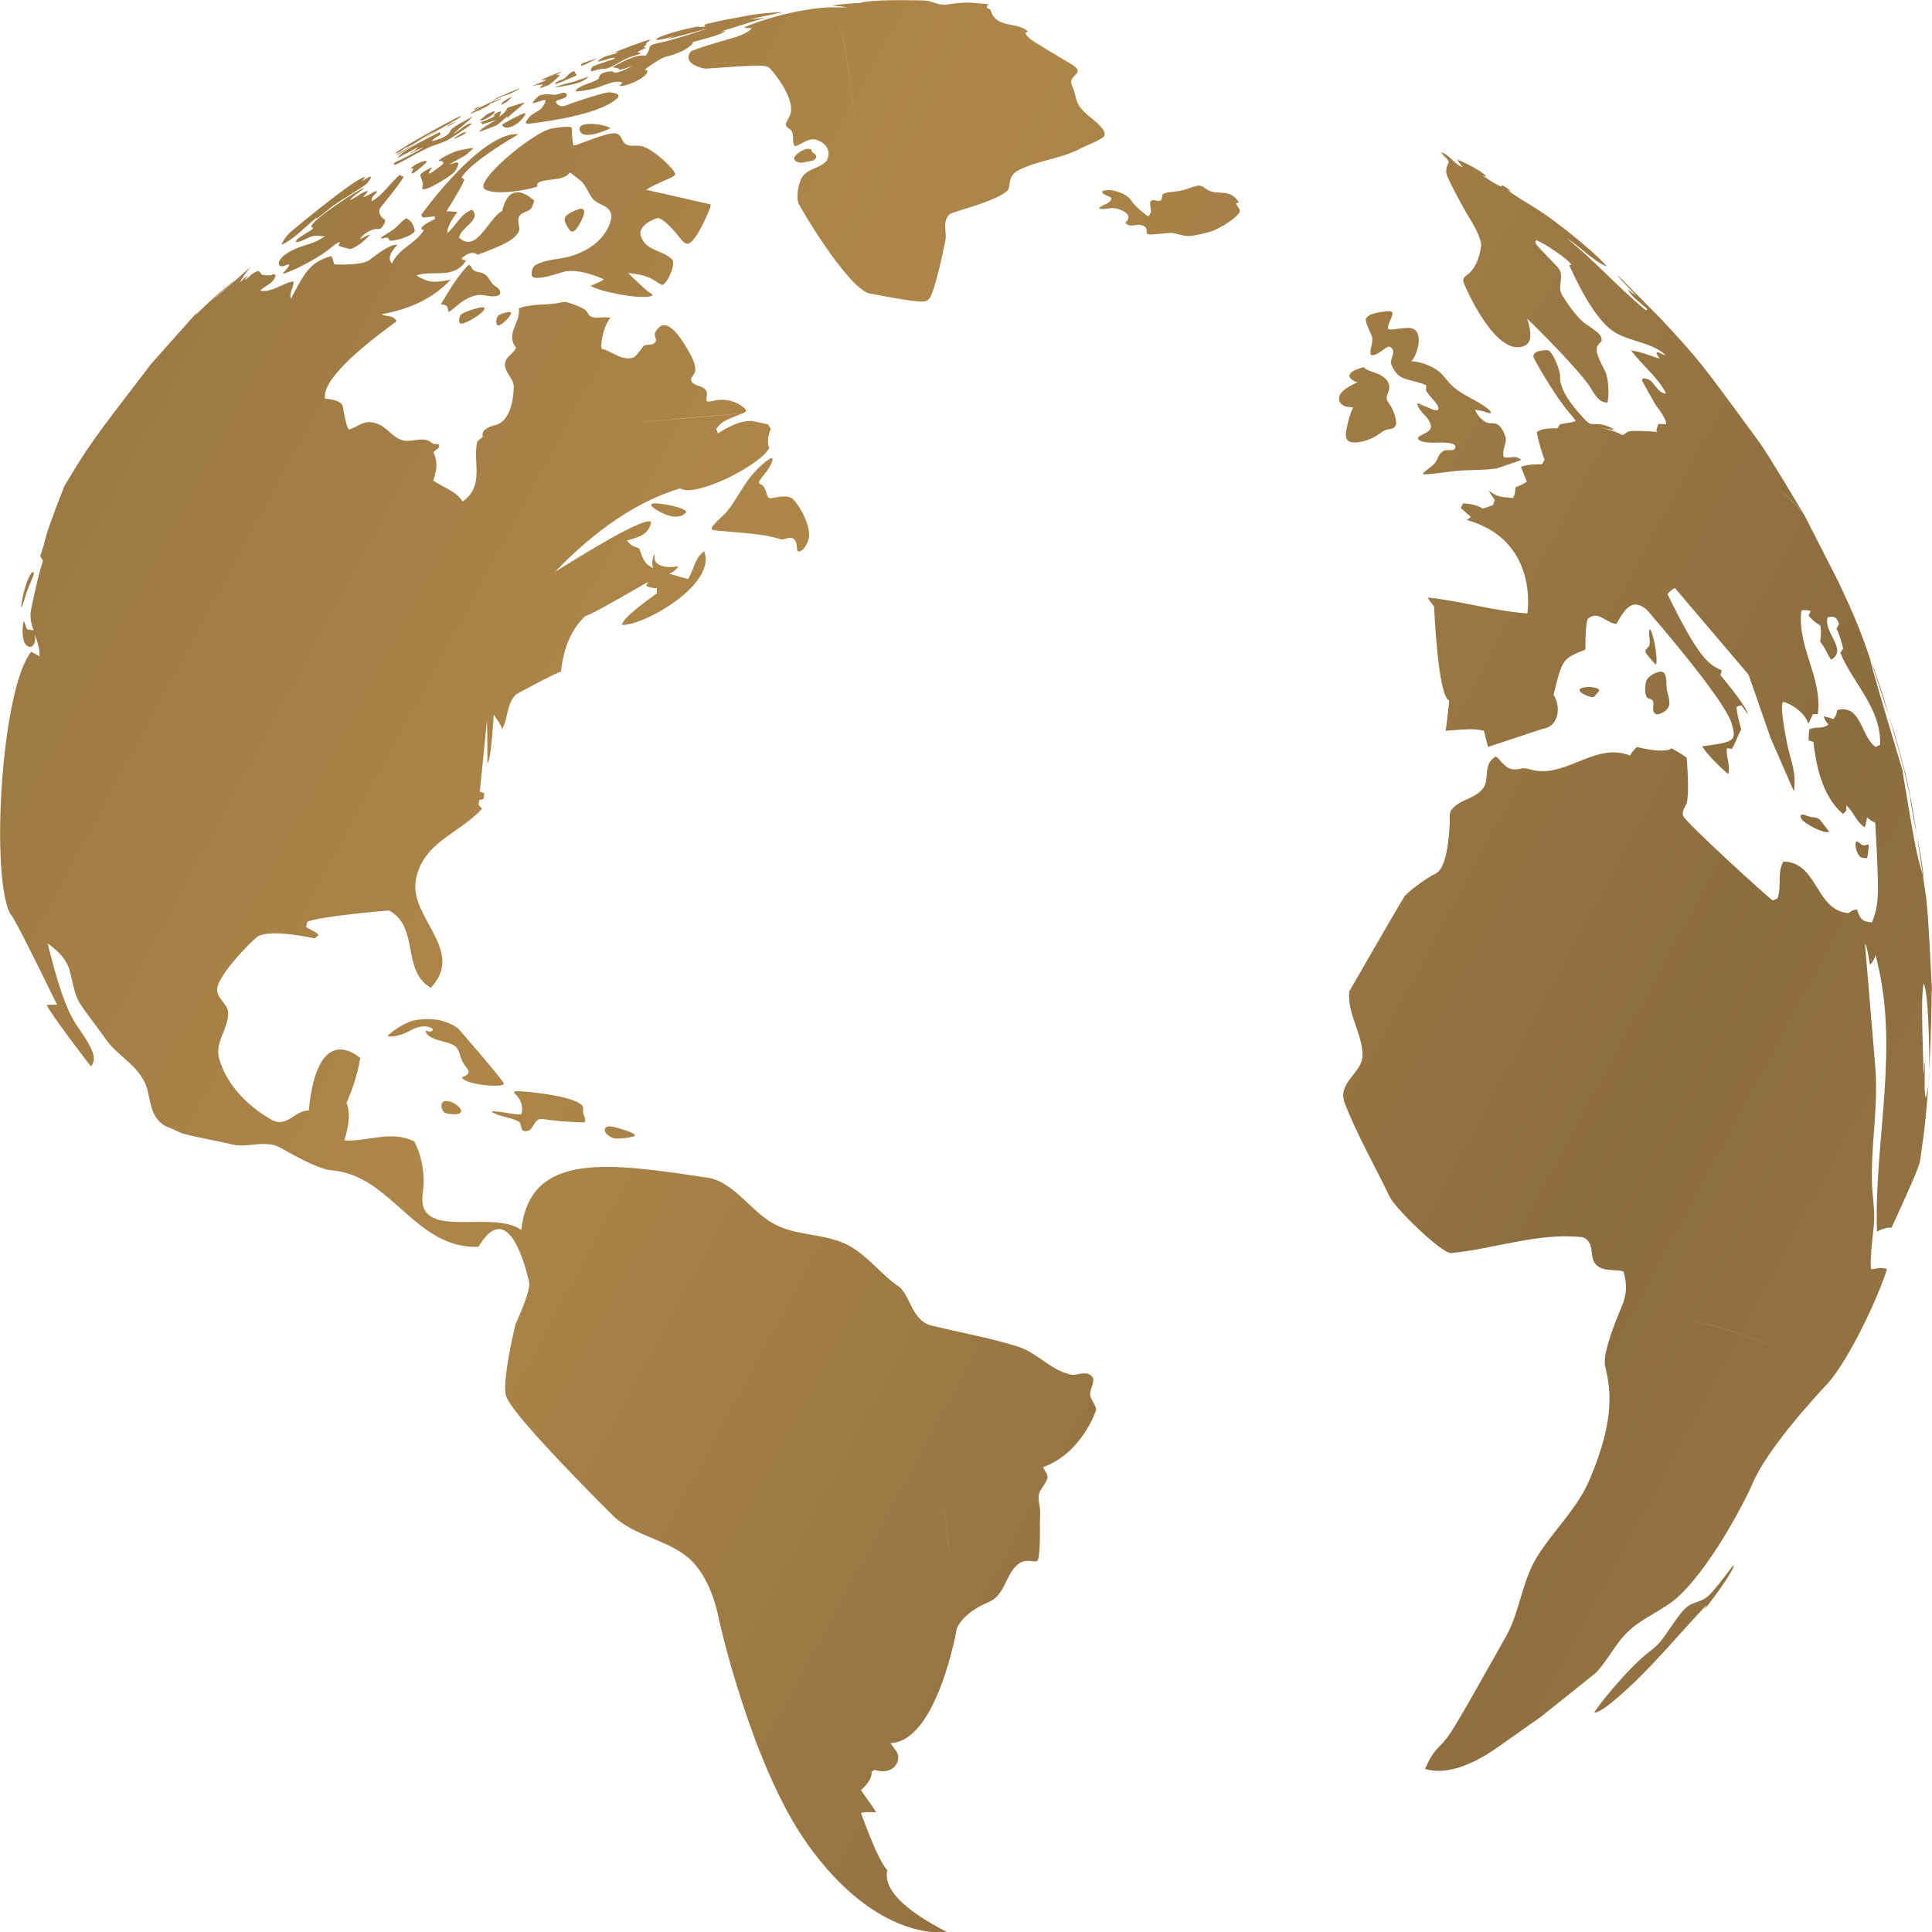 <svg width="239" height="239" viewBox="0 0 239 239" fill="none" xmlns="http://www.w3.org/2000/svg">
<g style="mix-blend-mode:multiply">
<path d="M61.122 13.779C61.122 13.779 61.036 13.779 60.95 13.816C60.68 13.914 60.275 14.123 60.214 14.16C60.153 14.209 59.453 14.786 59.441 14.798C59.404 14.835 59.355 14.872 59.38 14.884C59.38 14.884 59.723 15.031 60.73 14.319C61.294 13.926 61.233 13.791 61.122 13.767V13.779Z" fill="url(#paint0_linear_1088_621)"/>
<path d="M59.477 13.129C59.477 13.129 59.428 13.129 59.404 13.141C59.232 13.202 58.852 13.386 58.778 13.423C58.704 13.472 58.631 13.546 58.655 13.571C58.692 13.595 58.852 13.534 59.011 13.448C59.085 13.411 59.453 13.165 59.477 13.116V13.129Z" fill="url(#paint1_linear_1088_621)"/>
<path d="M62.459 11.802C62.655 11.761 62.852 11.696 63.048 11.606C63.048 11.606 63.343 11.483 63.772 11.262C63.772 11.262 64.263 11.004 64.337 10.942C64.337 10.942 64.3 10.947 64.226 10.955C64.226 10.955 62.41 11.606 60.766 12.49L61.686 12.134C61.944 12.023 62.189 11.864 62.471 11.802H62.459Z" fill="url(#paint2_linear_1088_621)"/>
<path d="M60.546 12.895C60.546 12.895 60.521 12.895 60.509 12.895C60.546 12.858 60.57 12.846 61.233 12.563C61.466 12.465 61.773 12.33 61.945 12.244C61.969 12.232 62.018 12.207 62.043 12.183C61.994 12.183 61.945 12.195 61.895 12.207C59.932 12.846 58.398 13.865 58.141 14.086C58.3 14.123 60.398 13.091 60.521 13.005C60.521 12.969 60.521 12.932 60.546 12.907V12.895Z" fill="url(#paint3_linear_1088_621)"/>
<path d="M62.545 12.698C62.545 12.698 62.631 12.649 62.668 12.612C62.741 12.55 62.79 12.489 62.852 12.428C62.962 12.317 63.097 12.219 63.208 12.108C63.281 12.047 63.281 12.035 63.281 12.023C63.281 12.023 63.269 12.023 63.22 12.023C62.815 12.158 62.128 12.661 62.091 12.723C62.132 12.747 62.095 12.841 61.98 13.005C61.98 13.005 62.545 12.686 62.557 12.686L62.545 12.698Z" fill="url(#paint4_linear_1088_621)"/>
<path d="M57.624 16.334C57.624 16.334 57.538 16.334 57.501 16.358C57.317 16.407 57.17 16.481 57.17 16.481C56.704 16.714 56.151 17.12 56.127 17.169C56.127 17.169 56.127 17.169 56.127 17.181C56.213 17.181 57.096 16.825 57.465 16.555C57.599 16.456 57.722 16.334 57.624 16.321V16.334Z" fill="url(#paint5_linear_1088_621)"/>
<path d="M58.508 18.36C58.508 18.36 58.41 18.286 58.152 18.335C58.103 18.335 58.054 18.348 58.005 18.36C57.575 18.446 57.146 18.532 56.729 18.618C56.201 18.728 54.508 19.539 54.275 19.87C54.275 19.883 54.275 19.895 54.275 19.907C54.41 19.956 54.569 19.883 54.704 19.969C54.913 20.116 54.851 20.202 54.802 20.276C54.729 20.398 53.6 21.234 53.293 21.393C53.17 21.467 53.146 21.455 53.084 21.455C52.998 21.123 53.403 21.012 53.403 20.73C53.195 20.767 52.139 21.32 52.017 21.614C52.005 21.651 51.992 21.688 51.992 21.725C52.053 21.97 52.188 22.192 52.238 22.437C52.262 22.535 52.324 22.621 52.324 22.732C52.324 22.916 52.213 23.088 52.238 23.272C52.238 23.297 52.25 23.346 52.274 23.37C52.593 23.702 55.453 22.032 56.238 21.246C56.41 21.074 56.913 20.079 56.581 20.091C56.226 20.104 55.907 20.276 55.563 20.362C56.226 19.907 56.986 19.6 57.649 19.158C57.649 19.158 58.496 18.433 58.508 18.384V18.36Z" fill="url(#paint6_linear_1088_621)"/>
<path d="M50.299 18.237C51.539 17.684 52.594 16.8 53.809 16.198C52.991 16.714 52.561 16.997 52.52 17.046L56.692 14.663C56.778 14.614 56.901 14.54 57.024 14.381C56.975 14.368 56.913 14.381 56.864 14.405C55.968 14.798 50.066 17.979 48.815 19.011C49.44 18.937 49.833 18.421 50.373 18.163C50.361 18.188 50.324 18.212 50.312 18.225L50.299 18.237Z" fill="url(#paint7_linear_1088_621)"/>
<path d="M50.31 27.03C50.31 27.03 50.273 27.03 50.249 27.03C50.187 27.055 50.102 27.092 49.967 27.202C49.427 27.62 49.022 28.185 48.433 28.553C47.451 29.155 47.157 29.339 47.107 29.474C47.107 29.474 47.12 29.486 47.132 29.499C47.206 29.499 47.279 29.499 47.512 29.45C47.88 29.376 47.93 29.376 48.003 29.425C48.138 29.511 48.101 29.72 48.273 29.781C48.322 29.806 48.592 29.781 48.862 29.72C50.556 29.401 51.255 28.713 51.255 28.701C51.439 28.467 50.973 27.608 50.973 27.595C50.764 27.239 50.347 27.03 50.286 27.03H50.31Z" fill="url(#paint8_linear_1088_621)"/>
<path d="M52.692 19.895C52.692 19.895 52.57 19.895 52.398 19.945C51.49 20.19 50.84 20.755 50.803 20.829C50.803 20.829 50.803 20.829 50.815 20.841C50.901 20.841 50.999 20.792 51.085 20.841C51.109 20.902 51.109 20.915 51.024 21.099C50.974 21.21 50.827 21.504 51.024 21.455C51.33 21.369 52.226 20.571 52.337 20.485C52.766 20.104 52.877 19.932 52.692 19.92V19.895Z" fill="url(#paint9_linear_1088_621)"/>
<path d="M93.001 3.488C92.4 4.237 90.817 4.654 89.971 4.888C89.934 4.888 85.627 6.14 85.442 6.398C84.252 7.995 87.234 8.511 87.271 8.498C94.67 7.958 94.768 8.032 95.284 8.498C95.321 8.535 98.756 12.354 97.64 14.442C97.186 15.29 97.186 15.314 97.21 15.437C97.296 15.879 97.824 15.916 97.983 16.297C98.216 16.874 97.983 17.537 98.302 18.102C99.272 17.869 100.057 16.862 101.223 17.377C103.211 18.262 102.29 19.858 102.278 19.87C101.468 20.841 99.984 20.791 99.247 21.884C98.842 22.486 98.45 24.12 98.756 25.09C98.891 25.544 104.683 35.344 107.444 36.278C106.058 15.904 105.039 6.644 103.628 2.247C104.892 6.116 105.91 13.718 107.444 36.278C114.377 37.604 114.512 37.444 114.954 36.941C115.69 36.118 116.942 29.781 116.954 29.72C117.138 28.787 116.647 27.804 117.175 26.895C117.457 26.428 117.494 26.416 119.224 25.888C122.865 24.783 124.73 23.886 124.82 23.199C124.967 22.13 125.053 21.541 126.035 21.037C128.415 19.834 131.152 19.662 133.532 18.434C134.502 17.93 135.569 17.611 136.465 16.972C136.489 16.96 136.931 16.628 136.379 15.916C135.569 14.872 134.33 14.258 133.557 13.19C133.054 12.502 133.078 11.63 132.735 10.893C132.33 10.021 132.514 9.788 133.004 9.297C133.679 8.609 133.213 8.339 131.826 7.516C127.299 4.839 127.262 4.777 126.869 4.175C126.894 4.114 126.918 4.04 126.943 3.991C127.016 3.967 127.102 3.93 127.176 3.905C125.851 2.603 123.163 3.635 122.525 1.179C122.39 1.105 122.206 1.019 122.071 0.958C122.096 0.847 122.132 0.688 122.169 0.577C122.231 0.565 122.304 0.54 122.353 0.528C121.764 0.442 120.046 0.344 120.022 0.331C118.881 0.27 117.42 0.516 117.15 0.565C116.157 0.749 115.322 0.086 114.365 0.061C113.027 0.012 110.07 0.012 108.904 0.061C107.465 0.143 106.659 0.241 106.487 0.356C104.916 0.438 103.755 0.552 103.002 0.7C103.002 0.7 102.953 0.688 102.941 0.712C102.941 0.712 102.953 0.712 102.965 0.712C102.99 0.712 103.014 0.712 103.039 0.712C103.955 0.778 104.552 0.847 104.831 0.921C104.757 0.929 104.205 0.925 103.174 0.909C102.548 0.909 102.303 0.909 101.566 0.97C96.045 1.584 92.081 3.365 92.044 3.389C92.175 3.463 92.502 3.496 93.026 3.488H93.001Z" fill="url(#paint10_linear_1088_621)"/>
<path d="M72.116 26.846C72.398 26.097 72.276 25.753 71.748 25.839C71.736 25.839 70.153 26.257 69.871 26.969C69.711 27.374 70.361 28.43 70.619 28.59C71.257 28.995 72.104 26.883 72.116 26.858V26.846Z" fill="url(#paint11_linear_1088_621)"/>
<path d="M83.331 4.52C82.988 4.667 82.62 4.79 82.264 4.925C83.393 4.655 87.062 3.648 87.651 3.488C85.196 4.299 83.258 4.949 81.196 5.379C80.718 5.478 80.57 5.6 80.386 5.735C80.386 5.87 80.19 6.583 79.834 6.902C78.742 6.571 75.907 8.216 75.797 8.314C76.042 8.425 76.337 8.376 76.582 8.523C76.582 8.56 76.558 8.609 76.545 8.646C76.913 8.597 77.049 8.585 78.263 8.13C76.177 9.272 75.932 9.002 75.772 8.818C74.189 8.855 74.103 9.457 74.054 9.751C73.159 10.341 71.981 10.402 71.195 11.188C71.22 11.225 71.244 11.262 71.269 11.299C71.527 11.311 71.698 11.323 73.355 10.992C74.57 10.746 75.65 9.886 76.987 10.181C76.922 10.337 76.795 10.484 76.607 10.623C77.502 10.795 80.349 9.42 80.079 8.72C79.981 8.695 79.859 8.658 79.76 8.646C79.969 8.351 81.859 7.148 82.276 7.049C84.816 6.435 85.712 5.478 85.736 5.269C85.7 5.256 85.65 5.244 85.601 5.22C87.957 4.606 89.037 4.323 89.761 3.832C89.638 3.824 89.438 3.844 89.16 3.893C89.16 3.893 94.498 2.235 94.768 2.149C93.393 2.346 93.307 2.358 92.792 2.395C94.105 2.039 95.467 1.842 96.78 1.511C95.504 1.511 93.369 1.781 93.356 1.781C93.307 1.781 88.191 2.665 87.086 3.083C87.135 3.144 87.221 3.218 87.295 3.255C87.086 3.316 86.902 3.377 86.362 3.304C85.994 3.255 81.589 4.323 81.135 4.876C81.356 4.986 81.417 5.011 83.319 4.507L83.331 4.52Z" fill="url(#paint12_linear_1088_621)"/>
<path d="M62.753 13.386C62.655 13.533 62.581 13.693 62.471 13.828C62.311 14.012 62.286 14.024 61.747 14.454C61.796 14.319 61.869 14.135 61.931 14C61.955 13.926 61.992 13.865 61.992 13.791C61.943 13.767 61.501 13.816 61.035 14.295C61.084 14.295 61.133 14.295 61.182 14.295C61.182 14.307 61.182 14.332 61.182 14.344C60.654 14.786 59.943 14.86 59.354 15.191C59.44 15.24 59.538 15.13 59.636 15.191C59.587 15.289 59.566 15.351 59.575 15.375C59.583 15.4 60.184 15.224 61.379 14.847C60.839 15.142 59.415 15.94 59.305 16.284L59.317 16.309C59.317 16.309 61.243 15.596 61.489 15.461C61.595 15.396 62.013 15.048 62.74 14.417C62.74 14.417 62.777 14.479 62.74 14.589C62.74 14.589 62.74 14.614 62.728 14.614C63.064 14.295 63.665 13.775 64.532 13.054C64.814 12.821 64.839 12.809 64.876 12.735C64.818 12.719 64.753 12.719 64.679 12.735C64.679 12.735 62.974 13.239 62.802 13.337C62.79 13.337 62.765 13.361 62.753 13.373V13.386Z" fill="url(#paint13_linear_1088_621)"/>
<path d="M81.308 26.969C82.093 26.908 83.835 29.094 83.86 29.118C84.277 29.659 84.707 30.224 85.099 30.15C86.191 29.941 87.823 25.778 87.836 25.729C87.872 25.606 87.909 25.422 87.909 25.287L79.945 23.481C80.166 23.309 80.387 23.137 82.302 22.29C83.148 21.922 83.565 21.725 83.528 21.516C83.467 20.951 80.669 18.287 79.307 18.065C78.706 17.967 78.068 18.151 77.479 17.869C76.853 17.562 76.939 16.555 76.092 16.494C75.307 16.432 73.638 17.058 72.411 17.525C71.172 17.992 71.159 17.992 70.963 17.98C70.877 17.783 70.791 17.574 70.718 15.757C70.215 15.56 68.644 15.83 68.165 15.916C65.773 16.481 58.619 22.474 59.956 23.395C61.294 24.304 65.871 23.371 66.497 23.064C66.398 22.683 66.349 22.425 68.35 22.204C70.043 22.02 70.3 21.602 70.472 21.332C70.889 21.553 71.982 22.499 71.982 22.499C72.571 23.125 72.816 23.973 73.356 24.623C74.043 25.446 75.626 25.36 75.638 26.871C75.638 26.908 75.295 30.285 70.583 31.697C69.172 32.115 67.638 32.041 66.3 32.754C65.711 33.073 65.687 34.068 65.859 34.215C66.116 34.448 66.951 34.547 69.429 33.711C70.689 33.286 72.444 33.564 74.694 34.547C74.513 34.735 73.969 35.001 73.061 35.345C73.81 35.996 79.565 37.199 80.743 36.548C80.71 36.425 80.596 36.319 80.4 36.229C80.203 36.139 79.299 35.32 77.688 33.773C79.688 33.994 80.314 34.239 81.455 35.013C81.676 35.16 81.835 35.271 81.946 35.246C82.584 35.05 83.663 32.631 83.136 32.09C82.019 30.924 79.933 31.083 79.295 29.266C78.767 27.767 81.308 26.969 81.332 26.969H81.308Z" fill="url(#paint14_linear_1088_621)"/>
<path d="M55.268 15.609C55.341 15.658 55.783 15.45 56.151 15.216C56.225 15.167 56.347 15.094 56.372 15.057C56.347 15.057 56.335 15.057 56.323 15.069C56.151 15.13 55.292 15.536 55.292 15.609H55.268Z" fill="url(#paint15_linear_1088_621)"/>
<path d="M99.358 20.104L100.573 19.858C100.573 19.858 100.892 19.723 100.965 19.489C101.014 19.342 100.965 19.244 100.904 19.17C100.794 18.986 100.573 18.924 100.45 18.765C100.364 18.667 100.364 18.568 100.364 18.519C100.364 18.507 100.364 18.482 100.34 18.47C100.34 18.47 100.18 18.372 99.751 18.421C99.211 18.544 97.652 19.44 98.499 19.968C98.683 20.079 99.002 20.177 99.346 20.116L99.358 20.104Z" fill="url(#paint16_linear_1088_621)"/>
<path d="M75.49 15.891C75.49 15.891 75.503 15.879 75.515 15.867C75.392 15.67 73.699 15.166 72.447 15.363C71.355 15.547 71.686 16.284 71.944 16.493C72.779 17.168 75.466 15.903 75.49 15.879V15.891Z" fill="url(#paint17_linear_1088_621)"/>
<path d="M66.938 10.181C66.594 10.316 66.017 10.549 65.894 10.647C65.956 10.647 66.005 10.623 66.054 10.61C66.594 10.438 67.134 10.475 67.134 10.475C67.085 10.672 66.815 10.659 66.778 10.856C66.852 10.954 67.76 10.573 67.833 10.537C68.165 10.365 69.232 9.431 69.232 9.247C69.085 9.198 68.975 9.321 68.84 9.321C68.962 9.088 69.257 9.1 69.404 8.903C69.404 8.903 69.371 8.907 69.306 8.916C68.349 9.235 67.073 9.812 66.913 9.923C67.122 9.984 67.318 9.824 67.527 9.849C67.551 9.923 67.441 9.996 66.938 10.181Z" fill="url(#paint18_linear_1088_621)"/>
<path d="M62.323 15.277C62.09 15.437 62.017 15.498 62.373 15.719C62.679 15.903 63.44 15.732 64.103 15.179C64.483 14.86 65.256 14.061 64.9 14.024C64.864 14.024 64.802 14.024 64.753 14.049C64.139 14.221 62.434 15.216 62.323 15.277Z" fill="url(#paint19_linear_1088_621)"/>
<path d="M72.78 9.542C72.78 9.542 72.767 9.53 72.767 9.518C72.743 9.518 72.706 9.518 72.681 9.53C72.657 9.53 72.632 9.542 72.608 9.554C72.117 9.702 71.638 9.898 71.147 10.046C70.583 10.218 69.994 10.328 69.43 10.512C69.025 10.635 68.779 10.721 68.693 10.783C68.853 10.819 70.497 10.549 71.381 10.291C71.822 10.168 72.031 10.082 72.632 9.665C72.681 9.628 72.743 9.591 72.78 9.542Z" fill="url(#paint20_linear_1088_621)"/>
<path d="M68.68 10.402C68.68 10.402 68.68 10.415 68.692 10.415C68.877 10.39 70.57 9.678 71.061 9.457C71.282 9.358 71.319 9.321 71.319 9.223C71.319 9.113 71.159 9.162 71.147 9.064C71.147 9.014 71.183 8.965 71.147 8.916C71.147 8.916 71.147 8.904 71.147 8.892C71.147 8.892 71.122 8.855 71.073 8.842C70.987 8.818 70.95 8.83 70.84 8.855C70.779 8.879 70.693 8.928 70.582 9.002C70.214 9.26 69.969 9.69 69.515 9.85C68.963 10.046 68.778 10.12 68.668 10.39L68.68 10.402Z" fill="url(#paint21_linear_1088_621)"/>
<path d="M72.619 7.859C73.821 7.258 73.821 7.245 73.846 7.221C73.797 7.221 73.76 7.233 73.723 7.245C73.723 7.245 72.52 7.638 72.165 7.798C71.76 7.994 71.907 8.129 71.907 8.129C71.993 8.166 72.275 8.044 72.631 7.859H72.619Z" fill="url(#paint22_linear_1088_621)"/>
<path d="M75.197 7.307C75.712 7.148 75.872 7.111 76.043 7.184C76.043 7.197 76.043 7.221 76.031 7.246C75.884 7.344 75.712 7.393 75.209 7.553C73.822 7.995 73.467 8.155 73.381 8.204C73.074 8.4 73.037 8.769 73.172 8.83C73.172 8.83 73.479 8.748 74.092 8.585C74.448 8.486 74.816 8.572 75.172 8.437C76.031 8.13 76.755 7.565 77.59 7.197C78.105 6.963 78.669 6.902 79.172 6.644C79.209 6.632 79.258 6.595 79.283 6.57C79.283 6.57 79.148 6.534 78.878 6.46C78.878 6.46 78.878 6.435 78.866 6.423C78.952 6.374 79.038 6.337 79.124 6.288C79.835 5.956 79.835 5.932 79.847 5.858C79.774 5.834 79.688 5.858 79.614 5.809C79.725 5.662 79.995 5.613 79.933 5.355C80.081 5.17 80.326 5.109 80.461 4.925C80.412 4.925 80.35 4.925 80.314 4.925C79.455 5.134 76.338 6.313 76.031 6.509C76.203 6.534 76.35 6.46 76.51 6.435C76.277 6.632 75.638 6.779 75.356 6.841C74.411 7.049 73.933 7.59 73.933 7.602C74.031 7.663 75.062 7.344 75.184 7.32L75.197 7.307Z" fill="url(#paint23_linear_1088_621)"/>
<path d="M65.319 15.314C65.392 15.314 74.08 14.418 76.375 12.133C77.001 11.52 75.467 11.421 75.442 11.421C74.645 11.397 70.743 12.748 69.933 13.067C69.209 13.362 68.644 12.686 68.804 12.514C68.877 12.441 68.988 12.404 69.258 12.318C70.669 11.925 69.969 11.47 69.822 11.47C69.454 11.446 69.147 11.667 68.791 11.716C68.374 11.765 67.982 11.618 67.577 11.655C67.454 11.667 67.049 11.716 66.779 11.79C66.558 11.876 65.883 12.588 65.883 12.76C66.055 12.76 66.067 12.76 66.423 12.637C66.816 12.502 67.344 12.318 67.454 12.391C67.675 12.527 66.975 13.411 66.939 13.448C66.509 13.841 65.92 13.988 65.527 14.43C64.767 15.302 65.073 15.29 65.319 15.29V15.314Z" fill="url(#paint24_linear_1088_621)"/>
<path d="M238.999 122.6C238.803 119.149 238.643 114.52 238.288 111.081C238.14 110.049 237.993 109.091 237.858 108.207C237.036 105.468 236.962 105.026 235.343 95.349C235.367 95.386 235.392 95.435 235.404 95.472C232.762 86.687 231.416 82.081 231.367 81.656C231.367 81.656 231.404 81.692 231.416 81.717C230.017 77.591 229.379 76.191 227.477 72.076L223.231 63.762C222.066 62.215 220.703 60.852 218.703 59.574C220.568 60.766 222.066 62.117 223.231 63.762C221.599 61.085 219.501 57.474 217.771 54.883C210.322 44.702 210.175 44.518 205.561 39.544L200.628 34.546H200.616C200.432 34.362 200.248 34.19 200.052 34.03C200.26 34.312 200.346 34.423 202.395 36.56C202.027 36.351 201.708 36.056 201.365 35.811C201.941 36.867 202.984 37.456 203.794 38.267C203.733 38.304 203.659 38.353 203.61 38.39C200.162 35.577 197.242 32.2 193.769 29.437C195.511 30.518 196.873 32.127 198.763 32.986C198.321 32.176 193.033 27.607 189.56 25.507C187.057 23.997 186.787 23.739 186.529 23.505C186.676 23.554 186.86 23.616 186.995 23.689C186.725 23.468 186.566 23.346 185.879 22.928C185.83 22.965 185.756 23.026 185.695 23.075C185.474 22.989 185.044 22.83 183.375 21.7C183.523 21.761 183.719 21.823 183.866 21.872C183.584 21.209 180.529 19.809 180.308 19.747C180.398 19.977 180.614 20.292 180.958 20.693C179.903 20.325 179.363 19.207 178.308 18.826C178.504 19.305 179.032 19.538 179.228 20.017C178.974 20.574 178.868 21.024 178.909 21.368C179.007 22.13 181.461 26.465 181.486 26.502C183.314 29.314 183.24 30.297 183.228 30.407C182.991 32.151 182.394 33.367 181.437 34.055C180.909 34.435 180.921 34.62 181.203 35.307C181.24 35.406 185.081 44.407 188.627 42.762C189.769 42.234 189.204 40.342 188.922 39.434C189.216 39.642 195.573 45.967 196.751 47.957C197.315 48.902 197.843 49.799 198.824 49.799C199.021 49.443 199.119 46.95 198.505 45.795C197.094 43.167 197.413 42.872 198.125 42.209C198.15 41.583 198.076 41.337 196.235 40.121C195.385 39.556 194.382 38.341 193.229 36.474C192.566 35.406 193.658 34.067 192.689 33.047C190.987 31.279 190.112 30.346 190.063 30.247C190.014 30.149 189.965 30.014 189.916 29.916C189.953 29.855 190.002 29.781 190.039 29.719C190.983 30.039 194.149 32.127 194.382 32.777C194.309 32.777 194.198 32.79 194.125 32.802C195.761 36.462 197.352 39.012 198.898 40.453C200.923 42.344 204.003 42.062 206.052 43.928C205.696 43.879 205.402 43.683 205.083 43.56C205.021 43.597 204.948 43.646 204.886 43.683C205.009 43.928 205.181 44.137 205.328 44.371C204.15 44.027 203.009 43.511 201.782 43.351C203.132 45.206 205.046 46.581 206.101 48.681C204.776 48.632 204.69 46.704 203.254 46.815C203.217 46.876 203.156 46.974 203.107 47.036C203.119 47.06 204.727 49.995 204.886 50.204C205.107 50.474 206.187 51.862 206.113 52.488C205.573 52.439 205.25 52.427 205.144 52.452C205.034 52.697 204.997 52.98 204.886 53.237C204.923 53.287 204.984 53.36 205.021 53.422H204.997C202.502 53.242 201.246 53.274 201.23 53.52C201.082 53.618 200.874 53.741 200.714 53.839C199.941 53.385 198.959 53.115 197.929 52.906L199.733 53.225C199.426 52.992 198.616 52.39 197.156 52.464C196.665 52.488 196.542 52.501 195.155 50.892C194.137 49.725 192.922 48.018 192.996 46.544C193.02 45.943 192.112 43.388 191.425 43.314C191.339 43.314 189.4 43.302 189.732 44.248C189.879 44.653 192.358 49.001 194.125 51.051C194.836 51.874 194.873 51.985 194.898 52.046C194.812 52.145 194.787 52.169 194.26 52.267C193.892 52.329 193.388 52.415 193.008 52.476C192.898 52.623 192.75 52.832 192.64 52.992C191.315 52.951 190.472 53.111 190.112 53.471C190.21 54.011 190.407 55.018 191.069 56.873C190.971 57.045 190.848 57.266 190.75 57.438C189.646 57.413 188.783 57.515 188.161 57.745C188.161 57.802 188.402 58.416 188.885 59.587C188.505 59.845 187.94 60.127 187.486 60.275C187.486 60.68 187.363 61.232 187.192 61.601C185.277 61.503 184.983 61.282 184.149 60.667C184.357 61.036 184.664 61.502 184.909 61.834C184.848 62.018 184.774 62.276 184.713 62.461C184.333 62.62 183.805 62.817 183.4 62.915C182.786 62.522 181.981 62.309 180.983 62.276C180.909 62.448 180.799 62.681 180.713 62.853C181.081 63.185 181.584 63.627 181.964 63.959C181.805 64.069 181.608 64.217 181.449 64.327C190.382 66.808 188.983 75.798 188.934 75.884C184.774 75.589 180.762 74.336 176.614 73.919C176.823 74.275 177.142 74.729 177.412 75.024C177.412 75.134 177.866 86.236 179.289 86.654C179.036 88.938 178.884 90.187 178.835 90.4C181.731 90.179 182.332 90.129 183.572 90.4C183.891 91.701 184.059 92.369 184.075 92.401L190.861 90.154C192.738 89.921 193.204 87.55 192.186 85.954C193.266 81.496 193.315 81.471 196.113 80.366C196.137 77.967 196.252 76.686 196.456 76.522C197.745 75.442 198.751 77.161 199.966 77.173C201.07 75.22 201.978 73.943 203.708 75.429C203.794 75.503 213.255 86.371 214.188 89.43C214.887 91.726 214.568 91.775 210.568 92.328C211.353 93.654 213.77 95.754 213.783 95.766C214.126 94.686 213.451 93.642 213.648 92.561C213.832 92.586 214.065 92.61 214.237 92.635C214.74 91.886 214.936 91.001 215.402 90.24C215.01 88.856 214.818 87.915 214.826 87.415C215.01 87.366 215.243 87.305 215.427 87.256C215.672 87.587 215.991 88.029 216.237 88.361C216.106 87.714 214.973 86.105 212.838 83.535C212.887 83.35 212.936 83.105 212.985 82.921C211.476 82.245 210.285 81.717 206.285 73.513C206.482 73.206 206.874 72.875 207.205 72.752L216.298 83.449C216.298 83.449 216.335 83.498 219.035 91.296L221.918 97.903C221.967 97.523 222.004 97.007 222.004 96.626C222.004 95.054 221.403 93.605 221.096 92.094C220.442 88.828 220.274 87.072 220.593 86.826C221.464 87.01 223.305 88.115 223.698 89.54C223.882 89.208 224.102 88.742 224.225 88.373C224.422 88.361 224.679 88.349 224.876 88.337C225.477 83.866 222.286 80.01 222.839 75.54C223.158 75.429 223.673 75.454 223.992 75.601C223.918 75.761 223.808 75.982 223.734 76.154C224.299 76.817 224.52 76.977 225.182 77.382C225.305 77.906 225.297 78.573 225.158 79.384C225.747 80.047 226.017 80.894 226.52 81.606C228.667 80.366 225.465 78.156 226.103 76.35C227.06 76.141 227.219 76.461 227.502 77.198C227.403 77.37 227.281 77.603 227.182 77.775C227.403 78.135 227.682 78.954 228.017 80.231C227.906 80.391 227.771 80.587 227.661 80.747C229.219 84.579 232.717 87.55 232.582 92.119C232.422 92.205 232.201 92.328 232.042 92.414C230.189 91.173 230.287 87.047 227.268 87.845C227.244 88.201 227.06 88.68 226.814 88.951C226.458 88.828 225.968 88.693 225.612 88.607C225.685 88.951 225.931 89.38 226.189 89.626C225.501 90.216 224.569 89.859 223.82 90.228C223.759 90.633 223.722 91.198 223.747 91.603C223.918 91.652 224.152 91.726 224.323 91.775C224.618 94.059 225.182 98.309 227.992 100.691C228.127 100.556 228.299 100.384 228.422 100.249C228.422 100.065 228.41 99.819 228.397 99.635C229.318 100.409 229.612 101.686 230.68 102.337C230.815 101.981 230.925 101.477 230.962 101.096C231.22 101.354 231.637 101.649 231.98 101.784C232.447 110.442 232.52 111.769 231.575 114.102C230.336 114.004 230.127 113.734 229.735 112.518C229.391 112.518 228.913 112.714 228.68 112.96C224.544 112.653 224.925 106.647 220.605 106.574C219.808 108.011 220.433 109.669 219.881 111.142C219.697 111.216 219.476 111.314 219.292 111.388C218.397 110.737 208.923 102.103 208.236 100.974C208.028 100.617 208.31 99.991 208.531 99.635C208.874 99.086 208.915 97.109 208.653 93.703C207.623 93.028 207.414 92.917 206.788 92.573C206.232 92.999 204.796 92.946 202.481 92.414C202.199 92.696 201.843 93.102 201.635 93.458C197.131 91.701 193.487 96.638 189.008 95.091C188.517 95.054 188.431 95.042 188.345 95.042C187.081 95.3 186.652 95.386 185.265 93.74C185.02 93.568 185.007 93.568 185.007 93.568C184.836 93.716 184.59 93.9 184.443 94.072C183.596 95.103 184.234 96.565 183.412 97.596C182.381 98.886 180.467 98.861 179.51 100.261C179.228 100.679 179.363 101.416 179.338 101.919C179.15 105.546 178.565 107.597 177.584 108.072C176.271 108.711 174 110.467 173.731 110.909C172.908 112.223 166.908 122.65 166.908 122.65C166.662 125.437 168.503 127.783 168.552 130.497C168.589 132.781 165.337 133.862 166.368 136.515C167.914 140.481 170.049 144.153 171.878 147.985C172.651 149.594 178.418 155.108 179.51 155.01C184.946 154.494 190.186 152.455 195.744 153.045C195.929 153.069 196.137 153.217 196.272 153.327C197.278 154.162 196.554 155.685 197.536 156.533C198.493 157.368 199.745 156.95 200.825 157.294C201.299 158.735 201.242 160.151 200.653 161.543C210.003 163.275 215.906 164.847 220.164 166.922C215.967 164.884 209.905 163.25 200.653 161.543C199.009 165.408 198.313 167.893 198.567 168.998C199.156 171.614 199.978 175.188 196.64 183.047C195.106 186.658 192.161 189.323 190.137 192.602C188.247 195.648 188.038 199.356 186.284 202.464C179.498 214.56 179.301 214.757 178.209 215.887C177.473 216.648 177.068 217.066 176.295 218.822C179.768 219.903 183.866 217.115 185.204 216.194L190.591 212.399L197.401 206.958C198.935 205.35 199.855 203.262 201.5 201.739C203.377 199.995 205.892 199.16 207.758 197.379C212.2 193.13 216.323 184.681 216.752 183.637C218.47 179.437 224.348 173.001 226.09 171.147C228.827 168.101 232.508 160.119 233.428 156.987C232.962 156.832 232.32 156.844 231.502 157.024C231.322 156.77 231.42 154.977 231.796 151.645C232.005 149.79 231.588 147.973 231.563 146.131C231.465 141.353 232.398 136.588 231.968 131.799L230.704 116.706C230.909 117.017 231.113 117.901 231.318 119.358C231.637 119.088 231.907 118.56 232.005 118.142C235.097 129.527 231.821 140.948 232.189 152.345C233.023 151.952 233.625 151.796 233.993 151.878C236.193 147.13 237.347 144.448 237.453 143.834C237.416 144.031 237.38 144.301 237.355 144.51C237.429 144.129 237.515 143.638 237.576 143.257L237.637 142.839L237.993 140.211C238.14 139.008 238.324 137.497 238.607 133.408C238.607 133.629 238.607 133.825 238.582 134.022C238.742 130.472 238.975 126.051 238.95 122.65L238.999 122.6ZM238.226 135.802C238.063 135.459 238.042 133.858 238.165 131.001C238.083 131.909 238.018 132.56 237.969 132.953C237.65 123.669 237.785 122.821 237.969 121.655C238.508 122.478 238.729 129.33 238.643 133.285C238.472 134.906 238.398 135.164 238.226 135.802Z" fill="url(#paint25_linear_1088_621)"/>
<path d="M235.539 95.251C235.576 95.411 235.625 95.608 235.662 95.767L236.288 98.53C236.288 98.53 236.263 98.432 236.251 98.395C236.472 100.041 236.791 101.662 237.122 103.283C236.177 97.204 235.822 95.964 234.423 90.904C234.165 90.118 233.932 89.381 233.711 88.693C235.159 93.655 235.208 93.864 235.822 96.48C235.736 96.074 235.637 95.657 235.552 95.251H235.539Z" fill="url(#paint26_linear_1088_621)"/>
<path d="M233.332 87.416C233.393 87.576 233.454 87.735 233.516 87.883C233.332 87.293 233.086 86.704 232.964 86.102C233.037 86.298 233.099 86.495 233.16 86.691L231.687 82.332V82.393C231.528 81.914 231.479 81.816 231.43 81.742C232.006 83.462 232.718 85.635 233.712 88.706C233.602 88.312 233.467 87.883 233.332 87.428V87.416Z" fill="url(#paint27_linear_1088_621)"/>
<path d="M237.982 108.613C237.798 106.82 237.467 105.051 237.123 103.295C237.332 104.658 237.577 106.279 237.872 108.22C237.908 108.342 237.945 108.477 237.982 108.613Z" fill="url(#paint28_linear_1088_621)"/>
<path d="M167.401 50.389C167.401 50.389 167.376 50.463 167.351 50.499C166.885 51.408 166.554 53.14 166.554 53.164C166.431 53.864 166.48 54.196 166.713 54.478C167.106 54.958 168.959 54.761 170.296 53.889C170.64 53.668 170.947 53.422 171.303 53.238C171.72 53.029 172.284 53.177 172.616 52.722C172.8 52.465 172.726 51.863 172.395 50.954C172.223 50.487 172.027 50.193 171.818 49.898C171.474 49.382 171.45 49.198 171.683 48.657C171.781 48.424 171.941 48.043 171.818 47.564C171.695 47.085 171.327 46.766 171.045 46.57C170.91 46.471 170.701 46.361 170.542 46.287C170.112 46.091 169.646 45.98 169.217 45.784C168.91 45.636 168.799 45.526 168.75 45.464C168.714 45.428 168.701 45.415 168.664 45.428C168.542 45.452 165.756 46.152 167.511 47.135C167.621 47.196 167.683 47.233 167.928 47.257C167.867 47.319 167.756 47.368 167.67 47.405C166.517 47.97 166.247 48.252 165.977 48.522C165.793 48.719 165.584 49.038 165.67 49.554C165.744 49.738 165.842 49.984 166.296 50.217C166.652 50.389 167.045 50.328 167.413 50.413L167.401 50.389Z" fill="url(#paint29_linear_1088_621)"/>
<path d="M51.625 17.623C51.355 17.77 49.134 19.048 49.023 19.195C49.134 19.195 49.257 19.195 51.625 17.623Z" fill="url(#paint30_linear_1088_621)"/>
<path d="M226.189 102.914C226.189 102.914 226.226 102.889 226.25 102.889C226.25 102.877 226.25 102.853 226.25 102.84L225.183 101.465C224.999 101.256 224.79 101.195 224.716 101.17C224.373 101.084 224.017 101.096 223.673 100.974C223.272 100.818 223.056 100.744 223.023 100.753C222.753 100.765 222.667 100.998 222.839 101.281C223.195 101.895 225.563 103.123 226.189 102.914Z" fill="url(#paint31_linear_1088_621)"/>
<path d="M203.734 86.274C203.954 86.507 204.421 86.397 204.507 86.814C204.593 87.195 204.433 87.588 204.543 87.969C204.629 88.276 204.85 88.337 204.948 88.362C205.206 88.423 206.495 88.006 206.519 86.974C206.519 86.864 206.507 86.704 206.495 86.593C206.433 86.164 206.274 85.746 206.2 85.316C206.139 84.85 206.163 84.383 206.102 83.928C205.991 83.204 205.734 83.118 205.476 83.081C205.059 83.081 204.053 83.474 203.697 84.137C203.488 84.53 203.427 85.942 203.746 86.274H203.734Z" fill="url(#paint32_linear_1088_621)"/>
<path d="M197.305 86.065C197.305 86.065 197.832 85.475 197.832 85.451C197.881 85.242 197.513 85.07 196.875 84.996C196.176 84.935 195.059 85.082 195.501 85.586C195.746 85.868 196.654 86.249 197.035 86.237C197.157 86.237 197.231 86.175 197.317 86.077L197.305 86.065Z" fill="url(#paint33_linear_1088_621)"/>
<path d="M203.734 80.219C203.624 80.317 203.526 80.403 203.563 80.636C203.575 80.722 203.661 80.882 203.747 80.993C203.747 80.993 204.753 82.184 204.826 82.208C205.06 82.098 204.851 80.317 204.642 79.396C204.642 79.384 204.323 77.984 204.127 77.849H204.102C204.102 77.861 204.053 77.898 204.041 77.996C204.041 78.021 204.029 78.057 204.017 78.082C203.943 78.524 204.09 78.966 204.09 79.408C204.09 79.9 203.882 80.084 203.734 80.219Z" fill="url(#paint34_linear_1088_621)"/>
<path d="M230.324 106.095C230.324 106.095 230.913 106.206 230.962 106.156C231.048 106.058 231.171 104.732 231.171 104.72C231.171 104.695 231.171 104.658 231.171 104.634C231.171 104.486 231.134 104.474 231.097 104.474C230.925 104.474 230.778 104.584 230.606 104.584C230.496 104.584 230.361 104.535 230.25 104.462C230.103 104.363 229.993 104.204 229.821 104.13C229.686 104.069 229.624 104.142 229.6 104.179C229.44 104.388 229.6 105.42 230.017 105.886C230.14 106.034 230.263 106.083 230.324 106.095Z" fill="url(#paint35_linear_1088_621)"/>
<path d="M39.119 26.956C39.119 26.956 39.156 26.993 39.168 27.005C39.217 27.005 39.279 26.981 39.315 26.944C40.027 26.453 40.641 25.851 41.34 25.36C42.616 24.475 43.991 23.726 45.255 22.817C45.451 22.678 45.672 22.375 45.917 21.909C45.917 21.909 45.893 21.86 45.88 21.835C45.438 21.933 45.107 22.24 44.727 22.437C44.94 22.248 45.062 22.081 45.095 21.933C45.095 21.933 45.058 21.909 45.046 21.909C44.997 21.921 44.935 21.933 44.899 21.958C43.852 22.4 41.021 24.516 36.407 28.307C35.806 28.811 35.327 29.203 34.824 30.235C34.849 30.235 34.873 30.26 34.886 30.26C36.542 29.474 37.708 28.061 39.119 26.968V26.956Z" fill="url(#paint36_linear_1088_621)"/>
<path d="M48.827 20.374C48.999 20.386 49.551 20.079 50.091 19.784C52.226 18.581 53.331 18.114 53.331 18.114C54.018 17.844 54.742 17.66 55.404 17.316C55.932 17.046 57.907 15.658 57.932 15.646C58.312 15.375 58.337 15.339 58.386 15.265C58.104 15.24 57.785 15.425 57.785 15.425C57.184 15.768 56.656 16.247 56.055 16.591C56.803 15.854 57.674 15.253 58.411 14.491C58.386 14.491 58.349 14.491 58.325 14.491C58.3 14.504 55.822 15.781 55.748 16.125C55.687 16.383 55.355 17.009 53.465 17.451C53.465 17.439 53.441 17.426 53.429 17.414C53.478 17.353 53.527 17.304 53.576 17.254C53.588 17.242 53.613 17.218 53.625 17.205C53.883 16.923 54.766 16.751 54.398 16.358C54.349 16.358 49.281 18.814 49.244 19.526C49.244 19.526 50.062 19.084 51.699 18.2C51.453 18.605 50.999 18.74 50.655 19.011C50.717 19.011 50.729 19.011 51.33 18.691C51.49 18.605 51.797 18.446 52.398 18.225C51.846 18.605 50.042 19.551 49.023 20.005C48.668 20.165 48.655 20.374 48.852 20.398L48.827 20.374Z" fill="url(#paint37_linear_1088_621)"/>
<path d="M34.74 32.938C35.108 33.024 35.39 32.705 35.734 32.717C35.758 32.741 35.77 32.766 35.783 32.778C35.623 33.22 35.206 33.466 34.997 33.859C35.415 33.859 38.826 32.348 40.752 30.789C41.378 30.285 41.624 30.076 41.98 29.954C42.004 29.966 42.029 29.99 42.053 30.003C41.947 30.207 41.886 30.33 41.869 30.371C42.029 30.531 43.329 30.813 43.329 30.813C44.139 30.543 44.937 29.966 45.722 29.082C45.722 29.082 45.771 29.02 45.783 29.008C45.702 28.992 45.285 29.184 44.532 29.585C44.655 29.18 45.845 28.283 46.655 28.332C46.949 28.345 46.998 28.332 47.109 28.247C47.109 28.247 47.735 27.682 47.624 27.178C46.986 26.822 46.716 26.11 47.06 25.692C47.354 25.324 49.98 22.106 49.919 21.848C49.796 21.787 49.661 21.762 49.538 21.725C49.526 21.689 49.502 21.639 49.489 21.602C49.489 21.602 49.465 21.615 49.453 21.627C48.238 22.659 47.416 24.083 45.992 24.894C45.857 24.304 46.458 24.12 46.63 23.703C46.593 23.678 46.557 23.654 46.52 23.629C45.968 23.838 45.501 24.255 44.9 24.39C45.059 24.132 45.354 23.96 45.489 23.678C45.477 23.654 45.452 23.629 45.428 23.617C44.642 23.85 44.041 24.476 43.28 24.759C43.747 24.108 44.52 23.813 45.059 23.236C44.581 23.285 38.36 27.313 38.507 28.062C38.581 28.099 38.679 28.148 38.752 28.185C38.63 28.382 38.63 28.394 37.893 28.836C36.654 29.585 36.605 29.733 36.605 29.917C36.666 29.954 36.764 29.966 36.838 29.941C37.525 29.806 38.09 29.34 38.777 29.192C39.268 29.082 39.746 29.303 40.237 29.192C39.366 29.868 38.2 30.212 37.709 30.359C34.458 31.341 34.139 32.778 34.715 32.926L34.74 32.938Z" fill="url(#paint38_linear_1088_621)"/>
<path d="M63.207 38.845C63.305 38.575 63.035 38.587 62.814 38.611C62.814 38.611 61.87 38.783 61.624 39.078C61.281 39.496 61.367 40.085 61.514 40.208C61.87 40.503 63.06 39.226 63.207 38.845Z" fill="url(#paint39_linear_1088_621)"/>
<path d="M61.624 36.561C61.624 36.561 61.796 36.475 61.845 36.377C61.955 36.155 61.783 35.799 61.661 35.689C61.452 35.492 61.182 35.382 60.986 35.173C60.642 34.817 60.47 34.326 60.078 34.019C60.016 33.969 59.93 33.92 59.869 33.883C59.476 33.638 58.986 33.687 58.593 33.441C58.347 33.282 58.335 32.938 58.09 32.791C58.065 32.778 58.016 32.778 57.979 32.791C57.623 32.962 56.409 34.669 56.36 34.731C56.2 34.952 56.004 35.259 55.856 35.48L54.531 37.629C55.055 37.67 55.337 37.826 55.378 38.096C55.419 38.366 55.468 38.53 55.525 38.587C55.636 38.562 55.844 38.391 56.274 38.034C56.887 37.506 57.93 36.634 59.145 36.499C59.967 36.401 60.777 36.855 61.612 36.561H61.624Z" fill="url(#paint40_linear_1088_621)"/>
<path d="M59.44 38.034C59.44 38.034 57.685 38.414 57.108 38.856C56.764 39.114 56.715 39.851 56.912 39.998C57.28 40.269 59.464 38.967 59.869 38.353C59.992 38.156 60.029 37.948 59.44 38.034Z" fill="url(#paint41_linear_1088_621)"/>
<path d="M54.961 136.22C54.299 136.491 54.679 137.534 55.084 137.682C55.366 137.78 57.084 138.112 57.047 137.387C57.023 136.957 55.82 136.036 54.949 136.22H54.961Z" fill="url(#paint42_linear_1088_621)"/>
<path d="M175.412 49.922C175.289 49.934 175.314 50.008 175.338 50.131L176.173 50.192C175.719 49.983 175.547 49.922 175.4 49.922H175.412Z" fill="url(#paint43_linear_1088_621)"/>
<path d="M94.499 58.764C95.297 57.72 95.64 57.032 95.542 56.701C95.493 56.688 95.444 56.664 95.395 56.676C94.965 56.824 93.8 57.806 92.904 58.911C91.824 60.25 91.076 61.822 90.02 63.161C89.456 63.873 88.658 64.389 88.13 65.138C87.922 65.433 88.094 65.506 88.18 65.555C88.27 65.605 89.39 65.715 91.542 65.887C93.382 66.034 94.732 66.194 96.168 66.587C96.327 66.636 96.548 66.71 96.72 66.722C97.248 66.759 97.788 66.231 98.291 66.771C98.549 67.041 98.573 67.52 98.585 67.852C98.597 68.196 98.769 68.233 98.868 68.22C99.383 68.159 100.021 67.164 100.082 66.329C100.18 64.978 99.15 62.866 98.119 61.761C97.759 61.376 96.949 61.318 95.689 61.589C95.113 61.711 94.99 61.589 94.855 61.11C94.597 60.201 94.376 60.041 94.033 59.857C93.849 59.759 93.849 59.697 93.935 59.513C94.07 59.267 94.315 58.973 94.499 58.752V58.764Z" fill="url(#paint44_linear_1088_621)"/>
<path d="M169.744 41.977C169.842 42.64 169.339 43.254 169.609 43.917C169.805 43.991 170.235 43.941 171.13 43.266C171.462 43.02 171.744 42.799 171.965 42.922C172.885 43.426 171.817 44.42 172.137 45.145C172.775 46.606 173.523 46.803 174.468 47.048C175.953 47.441 176.149 47.491 176.419 47.675C176.468 47.908 176.333 48.154 176.456 48.387C176.861 49.099 177.56 49.578 177.916 50.328C178.1 51.101 177.168 50.647 176.48 50.328C176.284 50.237 175.908 50.168 175.352 50.119C175.683 51.089 176.775 51.556 176.996 52.612C177.119 53.177 176.591 53.471 175.83 53.84C175.634 53.938 175.327 54.086 175.437 54.307C175.499 54.429 175.83 54.81 177.634 54.761C178.395 54.736 179.99 54.7 180.039 55.215C180.076 55.694 179.708 55.682 179.168 55.682C178.64 55.682 178.468 55.817 178.272 56.014C177.879 56.37 177.83 56.922 177.487 57.303C177.069 57.782 176.493 58.065 176.063 58.531C176.063 58.58 176.075 58.642 176.088 58.679C176.251 58.719 177.483 58.593 179.781 58.298C181.524 58.077 183.291 58.212 185.033 57.966C185.046 57.966 185.082 57.966 185.095 57.966L188.089 56.947C188.089 56.947 188.113 56.873 188.125 56.849C187.5 56.235 186.714 56.775 186.027 56.542C185.708 55.633 186.543 54.81 186.199 53.914C185.585 52.305 184.947 52.329 184.444 52.354C183.279 52.415 182.493 50.794 182.493 50.77C182.493 50.745 182.518 50.721 182.53 50.696C182.579 50.68 182.906 50.741 183.512 50.88C183.929 51.028 184.481 51.224 184.444 51.015C184.444 51.015 184.444 50.991 184.444 50.978C184.383 50.892 184.285 50.745 183.966 50.499C182.555 49.407 180.788 48.866 179.499 47.589C178.886 46.975 178.444 46.201 177.683 45.722C176.382 44.887 175.192 44.715 174.591 44.691C174.591 44.691 174.591 44.691 174.578 44.691C175.339 44.015 176.345 40.65 174.296 40.564C173.928 40.552 173.499 40.601 173.229 40.638C171.94 40.81 171.695 40.834 171.695 40.503C171.67 39.827 172.836 38.55 171.891 38.501C171.867 38.501 169.339 38.55 168.971 39.447C168.934 39.533 168.971 39.655 168.995 39.741C169.118 40.54 169.67 41.191 169.793 41.977H169.744Z" fill="url(#paint45_linear_1088_621)"/>
<path d="M2.7 75.025C3.031 74.263 3.203 73.453 3.51 72.691C3.694 72.237 3.902 71.782 4.074 71.328C4.099 71.279 4.111 71.205 4.136 71.156C4.136 71.144 4.271 70.726 4.062 70.775C4.025 70.775 3.988 70.812 3.964 70.825C3.277 71.377 2.504 74.939 2.639 75.147C2.663 75.123 2.7 75.074 2.712 75.037L2.7 75.025Z" fill="url(#paint46_linear_1088_621)"/>
<path d="M153.214 25.114C153.214 25.114 153.214 25.016 153.214 24.967C153.067 24.709 152.662 24.243 152.171 24.046C152.085 24.009 151.974 23.972 151.901 23.948C151.177 23.751 150.391 23.923 149.668 23.628C149.152 23.42 148.784 22.916 148.17 22.953C147.471 23.125 146.808 23.42 146.097 23.579C145.41 23.739 144.698 23.702 144.023 23.923C143.593 24.071 143.9 24.599 143.569 24.795C143.213 25.004 142.833 24.611 142.477 24.82C142.428 24.857 142.354 24.906 142.293 24.93C142.158 25.532 142.698 26.232 142.035 26.76C141.826 26.674 140.293 25.409 140.035 24.93C139.458 23.837 137.016 23.162 136.329 23.702C136.525 24.255 137.2 24.132 137.495 24.537C137.298 25.336 136.354 25.213 135.961 25.778C136.182 25.937 136.955 25.827 137.384 25.753C138.145 25.618 140.538 26.441 139.2 27.546C139.777 28.246 140.538 27.657 141.176 27.841C141.851 28.025 141.851 28.283 141.863 28.872C142.023 29.008 142.158 29.069 143.495 28.922C144.379 28.823 144.673 28.811 144.955 28.823C145.594 28.872 146.195 29.155 146.833 29.192C146.907 29.192 147.017 29.192 147.103 29.192C147.336 29.192 147.643 29.192 149.422 28.75C151.03 28.357 153.496 26.576 153.373 26.048C153.3 25.704 153.005 25.483 152.907 25.151C152.956 25.102 153.046 25.082 153.177 25.09L153.214 25.114Z" fill="url(#paint47_linear_1088_621)"/>
<path d="M57.146 133.334C57.845 134.255 62.263 134.587 62.349 134.071C62.386 133.789 56.729 127.268 56.667 127.218C56.091 126.813 54.324 125.597 51.06 126.261C49.243 126.862 47.967 128.103 47.955 128.14C48.188 128.361 49.587 128.152 50.728 127.501C52.36 126.568 53.452 127.083 53.563 127.378C53.477 127.538 53.256 127.771 52.728 127.476C52.704 127.489 52.692 127.501 52.667 127.525C52.728 128.311 54.041 128.643 54.913 128.864C56.508 129.269 56.618 129.613 56.95 130.62C57.109 131.124 57.22 131.431 57.551 131.861C57.784 132.155 57.956 132.364 57.968 132.536C58.005 133.076 57.391 133.052 57.134 133.334H57.146Z" fill="url(#paint48_linear_1088_621)"/>
<path d="M64.177 138.763C64.631 139.02 64.275 139.868 64.925 139.929C66.054 140.04 65.919 138.517 66.889 138.419C66.999 138.406 67.097 138.419 67.429 138.468C69.159 138.763 72.141 138.849 72.153 138.849C72.3 138.824 72.398 138.799 72.398 138.664C72.423 138.161 72.006 137.743 72.141 137.227C72.546 135.619 64.324 134.906 63.809 134.992C63.674 135.029 63.662 135.041 63.6 135.091C63.6 135.172 63.641 135.25 63.723 135.324C64.938 136.441 64.545 137.755 64.484 137.805C64.324 137.94 63.674 137.829 62.766 137.682C61.109 137.412 60.938 137.461 60.852 137.498C60.864 137.522 60.876 137.571 60.913 137.596C61.931 138.198 63.158 138.185 64.189 138.763H64.177Z" fill="url(#paint49_linear_1088_621)"/>
<path d="M80.743 62.289C80.032 62.547 81.651 63.333 81.983 63.493C84.106 64.487 84.842 63.407 84.854 63.395C85.112 62.817 81.529 62.154 80.743 62.289Z" fill="url(#paint50_linear_1088_621)"/>
<path d="M213.624 194.678C211.293 197.687 211.232 197.711 209.71 198.252C208.458 198.694 208.066 199.271 206.188 202.01C205.256 203.373 204.912 203.643 203.979 204.368C201.157 206.578 197.341 211.454 197.23 211.859C197.909 211.859 199.546 210.623 202.139 208.15C205.305 205.117 208.09 201.715 211.121 198.546C211.121 198.604 211.027 198.78 210.839 199.075C210.921 199.017 211.056 198.866 211.244 198.62C211.956 197.724 214.14 194.764 214.496 193.708C214.471 193.708 214.447 193.683 214.422 193.671C214.258 193.851 213.988 194.187 213.612 194.678H213.624Z" fill="url(#paint51_linear_1088_621)"/>
<path d="M134.87 172.634C134.71 171.774 135.864 170.583 134.771 170.03C133.986 169.637 133.225 170.214 132.452 170.042C129.937 169.49 128.292 167.316 125.887 166.567C122.304 165.462 118.611 164.823 114.978 163.914C112.868 163.14 112.684 160.697 111.383 159.296C109.162 157.847 107.506 155.514 105.199 154.188C102.168 152.456 98.437 153.045 95.443 151.228C93.063 149.791 91.48 147.335 88.927 146.107C88.559 145.923 88.032 145.763 87.627 145.701C75.307 143.847 65.576 142.386 64.484 152.149C60.827 149.545 51.44 153.66 52.299 147.593C52.827 143.921 51.256 141.207 51.243 141.207C48.384 139.757 45.489 141.268 42.605 141.072C43.235 138.976 43.321 137.436 42.862 136.454C43.697 134.513 44.266 132.659 44.568 130.891C44.028 130.412 39.23 126.543 38.2 137.387C36.543 137.277 35.488 139.598 33.586 138.517C29.144 135.975 27.634 132.745 27.131 131.038C26.505 128.938 28.272 127.292 28.223 125.303C28.199 124.038 26.493 123.411 26.935 121.962C27.512 120.083 30.984 116.546 31.794 115.92C33.242 114.803 38.874 116.067 38.924 116.092C39.071 115.969 39.279 115.797 39.427 115.674C38.997 115.196 38.359 115.036 37.868 114.655C37.905 114.471 37.966 114.225 38.003 114.041C39.132 113.39 48.078 112.617 48.114 112.629C51.943 114.68 49.611 120.059 53.293 122.196C57.624 117.615 50.667 113.55 51.428 108.932C52.225 104.155 56.999 103.05 59.661 100.004C59.6 100.004 59.6 100.004 59.6 100.004C59.49 99.869 59.33 99.697 59.207 99.562C59.232 99.39 59.256 99.157 59.281 98.985C59.453 98.936 59.674 98.874 59.833 98.825C59.858 98.616 59.882 98.346 59.907 98.137C59.735 98.076 59.526 97.99 59.355 97.928L60.238 89.172C60.312 90.462 60.299 94.404 60.299 94.416C60.578 94.236 60.839 92.226 61.085 88.386C61.404 89 61.956 89.479 62.103 90.204C62.889 88.853 62.631 87.084 63.833 85.905C63.858 85.869 69.012 83.081 69.392 83.105C69.711 80.092 70.713 77.796 72.398 76.216C72.685 76.232 75.278 74.82 80.178 71.979C80.105 72.138 80.007 72.335 79.933 72.495C80.313 72.642 80.841 72.777 81.258 72.765V73.403C78.419 75.418 76.984 76.719 76.951 77.309C79.835 77.358 88.694 72.2 87.111 68.209C85.897 69.031 85.847 70.53 85.111 71.635C84.166 71.365 83.393 71.156 82.755 70.96C83.393 70.824 83.884 70.137 83.884 70.137C83.884 70.137 83.884 70.112 83.884 70.1C83.884 70.1 83.884 70.088 83.872 70.075C83.823 70.063 83.798 70.063 83.626 70.088C82.485 70.272 81.835 70.014 81.602 69.903C81.037 69.621 80.951 69.289 80.988 68.81C81 68.626 80.976 68.614 80.951 68.602C80.951 68.602 80.927 68.614 80.915 68.626C80.853 68.724 80.497 69.621 80.829 70.284C79.724 69.768 79.54 69.203 79.098 67.865C78.055 67.484 77.994 67.398 77.552 66.858C79.111 66.428 80.227 66.133 80.559 64.573C80.027 64.049 76.067 66.1 68.68 70.726C73.769 65.429 78.922 61.99 84.142 60.41C85.921 61.626 93.934 57.659 95.161 55.436C94.899 54.789 94.961 53.991 95.345 53.041C95.235 52.87 95.1 52.648 94.989 52.489C94.351 52.354 93.713 52.206 93.063 52.084C92.51 52.084 92.51 52.084 92.498 52.084C92.106 52.12 90.928 52.243 88.829 53.606C88.756 53.447 88.657 53.238 88.596 53.078C89.234 52.17 89.541 52.047 91.909 51.126C87.308 51.519 82.817 51.899 77.884 52.403C82.424 51.924 86.363 51.568 91.934 51.113C92.056 51.052 92.24 50.966 92.302 50.855C92.412 50.573 90.559 48.977 88.228 49.591C87.876 49.681 87.61 49.697 87.43 49.64C87.271 49.185 87.639 48.694 87.308 48.252C86.866 47.663 85.995 47.822 85.565 47.22C85.381 46.975 85.504 46.754 85.86 46.262C86.203 45.788 85.999 44.883 85.246 43.548C83.365 40.183 81.966 39.381 81.049 41.141C80.829 41.547 81.381 41.976 81.025 42.382C80.62 42.848 79.884 42.419 79.503 42.947C78.914 43.749 78.538 44.175 78.374 44.224C76.841 44.691 75.773 43.45 74.436 43.155C74.202 42.738 74.73 39.999 75.54 39.348C74.754 39.09 73.932 39.471 73.147 39.176C72.963 39.115 72.853 38.98 72.607 38.575C72.521 38.439 72.337 38.108 70.411 37.469C69.981 37.322 69.883 37.334 69.552 37.371C67.785 37.85 65.895 37.457 64.177 38.169C64.484 39.803 62.471 41.276 63.833 42.996C63.576 43.794 62.533 44.064 62.471 45.01C62.41 46.103 63.514 46.741 63.551 47.785C63.551 47.834 63.637 52.047 61.208 52.612C60.68 52.734 59.465 53.115 59.723 54.012C59.6 54.159 59.539 54.221 59.06 54.589C58.41 57.033 60.029 60.091 57.232 62.031C56.361 60.693 54.814 60.312 53.599 59.452C54.25 57.524 53.98 56.824 53.612 55.94C53.796 55.792 54.115 55.522 54.299 55.375C54.274 55.277 54.299 55.068 54.274 54.957C54.066 54.933 53.784 54.908 53.575 54.908C52.422 53.803 51.035 54.798 49.808 54.466C48.556 54.122 47.906 52.857 46.703 52.428C46.495 52.354 46.212 52.28 46.004 52.243C44.9 52.059 44.126 52.87 43.169 53.14C42.948 52.96 42.699 52.03 42.421 50.352C42.323 49.771 41.586 49.427 40.212 49.32C39.746 46.643 46.249 41.817 49.035 39.754C48.716 38.906 47.783 39.275 47.255 38.857C50.863 38.218 53.69 36.802 55.735 34.608C53.636 34.976 53.207 35.05 51.501 34.08C53.514 33.355 56.103 34.62 57.637 32.262C57.477 32.152 57.232 32.066 57.048 32.053C57.048 32.041 58.054 30.825 59.109 31.501C61.449 30.657 62.925 29.966 63.539 29.425C63.735 29.253 63.981 28.983 64.116 28.762C64.496 28.123 63.87 27.436 64.214 26.797C64.521 26.208 65.269 26.269 65.674 25.827C65.907 25.532 65.944 25.164 66.104 24.844C66.067 24.82 63.122 21.799 62.128 26.073C60.312 27.116 58.999 31.378 56.79 29.401C56.986 28.087 59.637 27.239 58.397 25.937C56.986 26.465 56.422 27.89 55.379 28.811C55.133 28.099 56.569 26.232 56.581 26.208C56.532 26.191 56.086 26.167 55.244 26.134C56.692 23.792 57.42 22.478 57.428 22.192C57.33 22.118 57.195 22.02 57.097 21.946C57.923 20.661 60.271 18.88 64.14 16.604C63.87 16.571 63.519 16.596 63.085 16.678C58.434 17.771 52.152 26.49 52.115 26.576C52.164 26.674 52.225 26.797 52.274 26.908C52.765 26.908 53.256 26.797 53.747 26.773C53.771 26.858 53.796 26.981 53.82 27.079C52.79 27.595 52.63 27.681 52.152 28.136V28.381C52.237 28.406 52.36 28.43 52.446 28.443C51.452 30.15 49.292 30.727 48.483 32.606C47.975 32.082 48.196 31.312 49.145 30.297C48.605 30.158 47.452 30.784 45.685 32.176C45.538 32.287 44.654 32.852 41.39 32.704C41.181 32.397 41.218 31.992 40.997 31.685C38.359 32.36 37.574 33.895 36.003 36.953C35.709 36.18 36.396 35.541 36.298 34.804C34.874 35.038 33.708 36.204 32.15 35.971C32.8 35.332 33.856 35.099 34.101 34.043C34.015 33.994 33.917 33.945 33.831 33.895C33.475 34.092 33.426 34.117 32.42 34.006C32.309 33.846 32.126 33.638 31.978 33.515C31.254 33.662 30.849 34.276 30.285 34.669C30.383 34.473 30.555 34.215 30.69 34.043C30.428 34.231 30.088 34.53 29.671 34.939C29.892 34.481 30.334 33.838 30.997 33.011C29.851 34.067 28.227 35.488 26.125 37.273C27.119 36.327 28.199 35.468 29.205 34.534C29.205 34.534 26.947 36.229 24.137 39.029C24.235 38.857 24.383 38.636 24.505 38.489C22.763 40.441 20.444 43.045 18.713 44.998C11.204 54.785 11.056 54.97 7.743 60.496L7.768 60.447C7.817 60.373 7.89 60.263 7.94 60.189C6.459 63.931 5.629 66.309 5.449 67.324C5.301 67.766 5.117 68.356 4.97 68.798C5.068 68.97 5.203 69.191 5.314 69.363C4.847 70.853 4.356 72.871 3.841 75.418C3.657 76.326 3.866 77.174 4.148 77.996C4.037 77.96 3.866 77.91 3.583 77.898C3.461 77.898 3.387 77.861 3.338 77.812C3.301 77.775 3.277 77.751 3.203 77.481C3.166 77.346 3.031 76.879 2.909 76.854C2.909 76.854 2.626 78.168 2.945 79.249C3.203 80.133 3.829 80.01 3.841 80.01C4.001 79.961 4.16 79.802 4.258 79.556C4.344 79.347 4.356 79.114 4.356 79.004C4.356 78.856 4.332 78.721 4.32 78.574C4.32 78.561 4.32 78.549 4.32 78.525C4.626 79.384 4.933 80.256 4.884 81.177C4.577 81.005 4.172 80.784 3.853 80.637C0.111 85.304 -1.202 108.723 1.301 113.095C1.514 113.128 3.432 116.858 7.056 124.283C6.663 124.283 6.16 124.308 5.768 124.32C6.43 125.696 11.216 131.885 11.253 131.934C11.694 131.296 12.136 130.633 9.94 127.501C8.934 126.076 7.805 124.468 5.89 116.694C8.295 118.45 8.541 119.592 8.86 121.054C9.093 122.085 9.351 123.252 9.805 123.989C10.786 125.548 11.989 126.961 13.032 128.484C14.382 130.461 16.689 131.554 17.818 133.728C18.738 135.471 18.296 137.805 20.174 139.131C20.431 139.315 20.836 139.45 21.119 139.573C21.646 139.782 22.321 140.163 22.873 140.298C24.8 140.801 26.788 141.108 28.726 141.575C30.714 142.054 32.825 140.912 34.776 142.029C37.754 143.724 39.762 144.629 40.801 144.744C41.034 144.768 41.353 144.805 41.586 144.842C48.593 145.824 51.501 154.507 59.183 154.237C62.594 148.526 64.705 155.379 65.453 158.584C65.609 159.256 65.048 160.999 63.772 163.816C63.748 163.89 61.895 171.492 62.692 172.916C62.815 173.149 62.987 173.469 63.134 173.69C65.65 177.435 75.994 187.666 76.08 187.739C78.608 189.925 82.019 190.416 84.682 192.332C86.706 193.794 88.228 196.655 88.952 200.401C88.989 200.573 92.952 218.356 99.849 228.07C108.598 240.388 117.052 239.025 117.138 239C111.706 236.2 109.248 233.65 109.763 231.349C109.011 230.547 107.923 228.18 106.499 224.251C106.72 224.177 107.342 224.156 108.364 224.189C108.356 224.083 107.735 223.17 106.499 221.451C107.448 220.599 107.89 219.838 107.825 219.166C107.935 219.105 108.07 219.007 108.18 218.945C110.708 219.719 111.555 217.631 110.905 216.673L110.156 215.629C115.911 215.47 118.353 201.543 118.378 201.408C119.2 199.627 121.372 198.571 122.267 198.203C124.304 197.355 124.341 194.96 125.777 193.646C126.427 193.057 127.004 193.045 127.495 193.106C128.341 193.217 128.403 193.217 128.513 192.431C128.746 190.687 128.587 188.93 128.673 187.174C128.722 186.192 128.145 185.185 128.796 184.239C129.544 183.134 129.826 182.729 129.299 181.992C129.2 181.857 129.09 181.648 129.053 181.488C133.863 179.732 135.581 174.513 135.581 174.463C135.581 174.402 135.581 174.328 135.581 174.267C135.483 173.69 135.005 173.272 134.894 172.695L134.87 172.634ZM14.173 63.775C15.879 63.222 17.67 62.682 19.523 62.179C17.683 62.682 15.879 63.222 14.173 63.775ZM68.766 163.14C70.938 162.87 73.147 162.6 75.478 162.33C73.331 162.576 71.122 162.846 68.766 163.14ZM117.543 193.646C117.457 192.799 117.163 190.023 116.721 185.123C116.991 187.985 117.261 190.834 117.555 193.831C117.555 193.769 117.531 193.708 117.531 193.646H117.543ZM115.224 166.984C115.224 167.144 115.248 167.304 115.261 167.451C115.261 167.291 115.236 167.132 115.224 166.984Z" fill="url(#paint52_linear_1088_621)"/>
<path d="M75.049 139.389C74.386 139.831 75.245 140.691 76.055 140.826C76.632 140.924 78.472 140.666 78.546 140.482C78.595 140.384 78.448 140.163 77.086 139.733C75.576 139.266 75.356 139.315 75.049 139.389Z" fill="url(#paint53_linear_1088_621)"/>
</g>
<defs>
<linearGradient id="paint0_linear_1088_621" x1="-23.78" y1="-31.059" x2="362.896" y2="177.452" gradientUnits="userSpaceOnUse">
<stop stop-color="#8C6D3F"/>
<stop offset="0.34" stop-color="#AE8648"/>
<stop offset="0.64" stop-color="#8C6D3F"/>
<stop offset="1" stop-color="#AE8648"/>
</linearGradient>
<linearGradient id="paint1_linear_1088_621" x1="-23.634" y1="-31.316" x2="363.043" y2="177.196" gradientUnits="userSpaceOnUse">
<stop stop-color="#8C6D3F"/>
<stop offset="0.34" stop-color="#AE8648"/>
<stop offset="0.64" stop-color="#8C6D3F"/>
<stop offset="1" stop-color="#AE8648"/>
</linearGradient>
<linearGradient id="paint2_linear_1088_621" x1="-22.161" y1="-34.043" x2="364.515" y2="174.468" gradientUnits="userSpaceOnUse">
<stop stop-color="#8C6D3F"/>
<stop offset="0.34" stop-color="#AE8648"/>
<stop offset="0.64" stop-color="#8C6D3F"/>
<stop offset="1" stop-color="#AE8648"/>
</linearGradient>
<linearGradient id="paint3_linear_1088_621" x1="-23.301" y1="-31.931" x2="363.375" y2="176.58" gradientUnits="userSpaceOnUse">
<stop stop-color="#8C6D3F"/>
<stop offset="0.34" stop-color="#AE8648"/>
<stop offset="0.64" stop-color="#8C6D3F"/>
<stop offset="1" stop-color="#AE8648"/>
</linearGradient>
<linearGradient id="paint4_linear_1088_621" x1="-22.492" y1="-33.442" x2="364.184" y2="175.07" gradientUnits="userSpaceOnUse">
<stop stop-color="#8C6D3F"/>
<stop offset="0.34" stop-color="#AE8648"/>
<stop offset="0.64" stop-color="#8C6D3F"/>
<stop offset="1" stop-color="#AE8648"/>
</linearGradient>
<linearGradient id="paint5_linear_1088_621" x1="-25.548" y1="-27.767" x2="361.128" y2="180.743" gradientUnits="userSpaceOnUse">
<stop stop-color="#8C6D3F"/>
<stop offset="0.34" stop-color="#AE8648"/>
<stop offset="0.64" stop-color="#8C6D3F"/>
<stop offset="1" stop-color="#AE8648"/>
</linearGradient>
<linearGradient id="paint6_linear_1088_621" x1="-27.597" y1="-23.973" x2="359.079" y2="184.538" gradientUnits="userSpaceOnUse">
<stop stop-color="#8C6D3F"/>
<stop offset="0.34" stop-color="#AE8648"/>
<stop offset="0.64" stop-color="#8C6D3F"/>
<stop offset="1" stop-color="#AE8648"/>
</linearGradient>
<linearGradient id="paint7_linear_1088_621" x1="-26.418" y1="-26.146" x2="360.258" y2="182.365" gradientUnits="userSpaceOnUse">
<stop stop-color="#8C6D3F"/>
<stop offset="0.34" stop-color="#AE8648"/>
<stop offset="0.64" stop-color="#8C6D3F"/>
<stop offset="1" stop-color="#AE8648"/>
</linearGradient>
<linearGradient id="paint8_linear_1088_621" x1="-32.187" y1="-15.45" x2="354.489" y2="193.061" gradientUnits="userSpaceOnUse">
<stop stop-color="#8C6D3F"/>
<stop offset="0.34" stop-color="#AE8648"/>
<stop offset="0.64" stop-color="#8C6D3F"/>
<stop offset="1" stop-color="#AE8648"/>
</linearGradient>
<linearGradient id="paint9_linear_1088_621" x1="-28.32" y1="-22.634" x2="358.356" y2="185.877" gradientUnits="userSpaceOnUse">
<stop stop-color="#8C6D3F"/>
<stop offset="0.34" stop-color="#AE8648"/>
<stop offset="0.64" stop-color="#8C6D3F"/>
<stop offset="1" stop-color="#AE8648"/>
</linearGradient>
<linearGradient id="paint10_linear_1088_621" x1="-13.142" y1="-50.77" x2="373.534" y2="157.741" gradientUnits="userSpaceOnUse">
<stop stop-color="#8C6D3F"/>
<stop offset="0.34" stop-color="#AE8648"/>
<stop offset="0.64" stop-color="#8C6D3F"/>
<stop offset="1" stop-color="#AE8648"/>
</linearGradient>
<linearGradient id="paint11_linear_1088_621" x1="-26.652" y1="-25.716" x2="360.024" y2="182.795" gradientUnits="userSpaceOnUse">
<stop stop-color="#8C6D3F"/>
<stop offset="0.34" stop-color="#AE8648"/>
<stop offset="0.64" stop-color="#8C6D3F"/>
<stop offset="1" stop-color="#AE8648"/>
</linearGradient>
<linearGradient id="paint12_linear_1088_621" x1="-15.106" y1="-47.134" x2="371.57" y2="161.377" gradientUnits="userSpaceOnUse">
<stop stop-color="#8C6D3F"/>
<stop offset="0.34" stop-color="#AE8648"/>
<stop offset="0.64" stop-color="#8C6D3F"/>
<stop offset="1" stop-color="#AE8648"/>
</linearGradient>
<linearGradient id="paint13_linear_1088_621" x1="-23.438" y1="-31.673" x2="363.238" y2="176.838" gradientUnits="userSpaceOnUse">
<stop stop-color="#8C6D3F"/>
<stop offset="0.34" stop-color="#AE8648"/>
<stop offset="0.64" stop-color="#8C6D3F"/>
<stop offset="1" stop-color="#AE8648"/>
</linearGradient>
<linearGradient id="paint14_linear_1088_621" x1="-25.916" y1="-27.092" x2="360.761" y2="181.419" gradientUnits="userSpaceOnUse">
<stop stop-color="#8C6D3F"/>
<stop offset="0.34" stop-color="#AE8648"/>
<stop offset="0.64" stop-color="#8C6D3F"/>
<stop offset="1" stop-color="#AE8648"/>
</linearGradient>
<linearGradient id="paint15_linear_1088_621" x1="-25.192" y1="-28.418" x2="361.483" y2="180.092" gradientUnits="userSpaceOnUse">
<stop stop-color="#8C6D3F"/>
<stop offset="0.34" stop-color="#AE8648"/>
<stop offset="0.64" stop-color="#8C6D3F"/>
<stop offset="1" stop-color="#AE8648"/>
</linearGradient>
<linearGradient id="paint16_linear_1088_621" x1="-16.983" y1="-43.659" x2="369.694" y2="164.852" gradientUnits="userSpaceOnUse">
<stop stop-color="#8C6D3F"/>
<stop offset="0.34" stop-color="#AE8648"/>
<stop offset="0.64" stop-color="#8C6D3F"/>
<stop offset="1" stop-color="#AE8648"/>
</linearGradient>
<linearGradient id="paint17_linear_1088_621" x1="-21.511" y1="-35.259" x2="365.165" y2="173.252" gradientUnits="userSpaceOnUse">
<stop stop-color="#8C6D3F"/>
<stop offset="0.34" stop-color="#AE8648"/>
<stop offset="0.64" stop-color="#8C6D3F"/>
<stop offset="1" stop-color="#AE8648"/>
</linearGradient>
<linearGradient id="paint18_linear_1088_621" x1="-20.21" y1="-37.678" x2="366.466" y2="170.833" gradientUnits="userSpaceOnUse">
<stop stop-color="#8C6D3F"/>
<stop offset="0.34" stop-color="#AE8648"/>
<stop offset="0.64" stop-color="#8C6D3F"/>
<stop offset="1" stop-color="#AE8648"/>
</linearGradient>
<linearGradient id="paint19_linear_1088_621" x1="-23.229" y1="-32.066" x2="363.447" y2="176.445" gradientUnits="userSpaceOnUse">
<stop stop-color="#8C6D3F"/>
<stop offset="0.34" stop-color="#AE8648"/>
<stop offset="0.64" stop-color="#8C6D3F"/>
<stop offset="1" stop-color="#AE8648"/>
</linearGradient>
<linearGradient id="paint20_linear_1088_621" x1="-19.669" y1="-38.673" x2="367.007" y2="169.838" gradientUnits="userSpaceOnUse">
<stop stop-color="#8C6D3F"/>
<stop offset="0.34" stop-color="#AE8648"/>
<stop offset="0.64" stop-color="#8C6D3F"/>
<stop offset="1" stop-color="#AE8648"/>
</linearGradient>
<linearGradient id="paint21_linear_1088_621" x1="-19.646" y1="-38.722" x2="367.03" y2="169.789" gradientUnits="userSpaceOnUse">
<stop stop-color="#8C6D3F"/>
<stop offset="0.34" stop-color="#AE8648"/>
<stop offset="0.64" stop-color="#8C6D3F"/>
<stop offset="1" stop-color="#AE8648"/>
</linearGradient>
<linearGradient id="paint22_linear_1088_621" x1="-18.149" y1="-41.486" x2="368.527" y2="167.025" gradientUnits="userSpaceOnUse">
<stop stop-color="#8C6D3F"/>
<stop offset="0.34" stop-color="#AE8648"/>
<stop offset="0.64" stop-color="#8C6D3F"/>
<stop offset="1" stop-color="#AE8648"/>
</linearGradient>
<linearGradient id="paint23_linear_1088_621" x1="-16.921" y1="-43.769" x2="369.755" y2="164.742" gradientUnits="userSpaceOnUse">
<stop stop-color="#8C6D3F"/>
<stop offset="0.34" stop-color="#AE8648"/>
<stop offset="0.64" stop-color="#8C6D3F"/>
<stop offset="1" stop-color="#AE8648"/>
</linearGradient>
<linearGradient id="paint24_linear_1088_621" x1="-21.056" y1="-36.106" x2="365.62" y2="172.405" gradientUnits="userSpaceOnUse">
<stop stop-color="#8C6D3F"/>
<stop offset="0.34" stop-color="#AE8648"/>
<stop offset="0.64" stop-color="#8C6D3F"/>
<stop offset="1" stop-color="#AE8648"/>
</linearGradient>
<linearGradient id="paint25_linear_1088_621" x1="-40.936" y1="0.773" x2="345.74" y2="209.284" gradientUnits="userSpaceOnUse">
<stop stop-color="#8C6D3F"/>
<stop offset="0.34" stop-color="#AE8648"/>
<stop offset="0.64" stop-color="#8C6D3F"/>
<stop offset="1" stop-color="#AE8648"/>
</linearGradient>
<linearGradient id="paint26_linear_1088_621" x1="-18.37" y1="-41.08" x2="368.306" y2="167.431" gradientUnits="userSpaceOnUse">
<stop stop-color="#8C6D3F"/>
<stop offset="0.34" stop-color="#AE8648"/>
<stop offset="0.64" stop-color="#8C6D3F"/>
<stop offset="1" stop-color="#AE8648"/>
</linearGradient>
<linearGradient id="paint27_linear_1088_621" x1="-14.503" y1="-48.24" x2="372.173" y2="160.271" gradientUnits="userSpaceOnUse">
<stop stop-color="#8C6D3F"/>
<stop offset="0.34" stop-color="#AE8648"/>
<stop offset="0.64" stop-color="#8C6D3F"/>
<stop offset="1" stop-color="#AE8648"/>
</linearGradient>
<linearGradient id="paint28_linear_1088_621" x1="-22.049" y1="-34.264" x2="364.626" y2="174.245" gradientUnits="userSpaceOnUse">
<stop stop-color="#8C6D3F"/>
<stop offset="0.34" stop-color="#AE8648"/>
<stop offset="0.64" stop-color="#8C6D3F"/>
<stop offset="1" stop-color="#AE8648"/>
</linearGradient>
<linearGradient id="paint29_linear_1088_621" x1="-14.393" y1="-48.461" x2="372.283" y2="160.051" gradientUnits="userSpaceOnUse">
<stop stop-color="#8C6D3F"/>
<stop offset="0.34" stop-color="#AE8648"/>
<stop offset="0.64" stop-color="#8C6D3F"/>
<stop offset="1" stop-color="#AE8648"/>
</linearGradient>
<linearGradient id="paint30_linear_1088_621" x1="-27.719" y1="-23.752" x2="358.957" y2="184.759" gradientUnits="userSpaceOnUse">
<stop stop-color="#8C6D3F"/>
<stop offset="0.34" stop-color="#AE8648"/>
<stop offset="0.64" stop-color="#8C6D3F"/>
<stop offset="1" stop-color="#AE8648"/>
</linearGradient>
<linearGradient id="paint31_linear_1088_621" x1="-23.241" y1="-32.054" x2="363.435" y2="176.457" gradientUnits="userSpaceOnUse">
<stop stop-color="#8C6D3F"/>
<stop offset="0.34" stop-color="#AE8648"/>
<stop offset="0.64" stop-color="#8C6D3F"/>
<stop offset="1" stop-color="#AE8648"/>
</linearGradient>
<linearGradient id="paint32_linear_1088_621" x1="-20.886" y1="-36.425" x2="365.791" y2="172.087" gradientUnits="userSpaceOnUse">
<stop stop-color="#8C6D3F"/>
<stop offset="0.34" stop-color="#AE8648"/>
<stop offset="0.64" stop-color="#8C6D3F"/>
<stop offset="1" stop-color="#AE8648"/>
</linearGradient>
<linearGradient id="paint33_linear_1088_621" x1="-22.712" y1="-33.024" x2="363.964" y2="175.486" gradientUnits="userSpaceOnUse">
<stop stop-color="#8C6D3F"/>
<stop offset="0.34" stop-color="#AE8648"/>
<stop offset="0.64" stop-color="#8C6D3F"/>
<stop offset="1" stop-color="#AE8648"/>
</linearGradient>
<linearGradient id="paint34_linear_1088_621" x1="-18.675" y1="-40.503" x2="368.001" y2="168.008" gradientUnits="userSpaceOnUse">
<stop stop-color="#8C6D3F"/>
<stop offset="0.34" stop-color="#AE8648"/>
<stop offset="0.64" stop-color="#8C6D3F"/>
<stop offset="1" stop-color="#AE8648"/>
</linearGradient>
<linearGradient id="paint35_linear_1088_621" x1="-23.303" y1="-31.931" x2="363.373" y2="176.58" gradientUnits="userSpaceOnUse">
<stop stop-color="#8C6D3F"/>
<stop offset="0.34" stop-color="#AE8648"/>
<stop offset="0.64" stop-color="#8C6D3F"/>
<stop offset="1" stop-color="#AE8648"/>
</linearGradient>
<linearGradient id="paint36_linear_1088_621" x1="-33.144" y1="-13.682" x2="353.532" y2="194.829" gradientUnits="userSpaceOnUse">
<stop stop-color="#8C6D3F"/>
<stop offset="0.34" stop-color="#AE8648"/>
<stop offset="0.64" stop-color="#8C6D3F"/>
<stop offset="1" stop-color="#AE8648"/>
</linearGradient>
<linearGradient id="paint37_linear_1088_621" x1="-26.578" y1="-25.864" x2="360.099" y2="182.647" gradientUnits="userSpaceOnUse">
<stop stop-color="#8C6D3F"/>
<stop offset="0.34" stop-color="#AE8648"/>
<stop offset="0.64" stop-color="#8C6D3F"/>
<stop offset="1" stop-color="#AE8648"/>
</linearGradient>
<linearGradient id="paint38_linear_1088_621" x1="-33.437" y1="-13.14" x2="353.239" y2="195.371" gradientUnits="userSpaceOnUse">
<stop stop-color="#8C6D3F"/>
<stop offset="0.34" stop-color="#AE8648"/>
<stop offset="0.64" stop-color="#8C6D3F"/>
<stop offset="1" stop-color="#AE8648"/>
</linearGradient>
<linearGradient id="paint39_linear_1088_621" x1="-33.782" y1="-12.502" x2="352.894" y2="196.008" gradientUnits="userSpaceOnUse">
<stop stop-color="#8C6D3F"/>
<stop offset="0.34" stop-color="#AE8648"/>
<stop offset="0.64" stop-color="#8C6D3F"/>
<stop offset="1" stop-color="#AE8648"/>
</linearGradient>
<linearGradient id="paint40_linear_1088_621" x1="-33.476" y1="-13.067" x2="353.201" y2="195.444" gradientUnits="userSpaceOnUse">
<stop stop-color="#8C6D3F"/>
<stop offset="0.34" stop-color="#AE8648"/>
<stop offset="0.64" stop-color="#8C6D3F"/>
<stop offset="1" stop-color="#AE8648"/>
</linearGradient>
<linearGradient id="paint41_linear_1088_621" x1="-34.506" y1="-11.164" x2="352.17" y2="197.347" gradientUnits="userSpaceOnUse">
<stop stop-color="#8C6D3F"/>
<stop offset="0.34" stop-color="#AE8648"/>
<stop offset="0.64" stop-color="#8C6D3F"/>
<stop offset="1" stop-color="#AE8648"/>
</linearGradient>
<linearGradient id="paint42_linear_1088_621" x1="-76.079" y1="65.948" x2="310.597" y2="274.459" gradientUnits="userSpaceOnUse">
<stop stop-color="#8C6D3F"/>
<stop offset="0.34" stop-color="#AE8648"/>
<stop offset="0.64" stop-color="#8C6D3F"/>
<stop offset="1" stop-color="#AE8648"/>
</linearGradient>
<linearGradient id="paint43_linear_1088_621" x1="-12.691" y1="-51.628" x2="373.986" y2="156.888" gradientUnits="userSpaceOnUse">
<stop stop-color="#8C6D3F"/>
<stop offset="0.34" stop-color="#AE8648"/>
<stop offset="0.64" stop-color="#8C6D3F"/>
<stop offset="1" stop-color="#AE8648"/>
</linearGradient>
<linearGradient id="paint44_linear_1088_621" x1="-36.198" y1="-8.032" x2="350.478" y2="200.479" gradientUnits="userSpaceOnUse">
<stop stop-color="#8C6D3F"/>
<stop offset="0.34" stop-color="#AE8648"/>
<stop offset="0.64" stop-color="#8C6D3F"/>
<stop offset="1" stop-color="#AE8648"/>
</linearGradient>
<linearGradient id="paint45_linear_1088_621" x1="-12.418" y1="-52.12" x2="374.259" y2="156.391" gradientUnits="userSpaceOnUse">
<stop stop-color="#8C6D3F"/>
<stop offset="0.34" stop-color="#AE8648"/>
<stop offset="0.64" stop-color="#8C6D3F"/>
<stop offset="1" stop-color="#AE8648"/>
</linearGradient>
<linearGradient id="paint46_linear_1088_621" x1="-61.084" y1="38.133" x2="325.592" y2="246.644" gradientUnits="userSpaceOnUse">
<stop stop-color="#8C6D3F"/>
<stop offset="0.34" stop-color="#AE8648"/>
<stop offset="0.64" stop-color="#8C6D3F"/>
<stop offset="1" stop-color="#AE8648"/>
</linearGradient>
<linearGradient id="paint47_linear_1088_621" x1="-9.314" y1="-57.88" x2="377.362" y2="150.63" gradientUnits="userSpaceOnUse">
<stop stop-color="#8C6D3F"/>
<stop offset="0.34" stop-color="#AE8648"/>
<stop offset="0.64" stop-color="#8C6D3F"/>
<stop offset="1" stop-color="#AE8648"/>
</linearGradient>
<linearGradient id="paint48_linear_1088_621" x1="-72.962" y1="60.152" x2="313.714" y2="268.663" gradientUnits="userSpaceOnUse">
<stop stop-color="#8C6D3F"/>
<stop offset="0.34" stop-color="#AE8648"/>
<stop offset="0.64" stop-color="#8C6D3F"/>
<stop offset="1" stop-color="#AE8648"/>
</linearGradient>
<linearGradient id="paint49_linear_1088_621" x1="-73.699" y1="61.527" x2="312.978" y2="270.038" gradientUnits="userSpaceOnUse">
<stop stop-color="#8C6D3F"/>
<stop offset="0.34" stop-color="#AE8648"/>
<stop offset="0.64" stop-color="#8C6D3F"/>
<stop offset="1" stop-color="#AE8648"/>
</linearGradient>
<linearGradient id="paint50_linear_1088_621" x1="-39.02" y1="-2.788" x2="347.655" y2="205.723" gradientUnits="userSpaceOnUse">
<stop stop-color="#8C6D3F"/>
<stop offset="0.34" stop-color="#AE8648"/>
<stop offset="0.64" stop-color="#8C6D3F"/>
<stop offset="1" stop-color="#AE8648"/>
</linearGradient>
<linearGradient id="paint51_linear_1088_621" x1="-69.625" y1="53.975" x2="317.052" y2="262.486" gradientUnits="userSpaceOnUse">
<stop stop-color="#8C6D3F"/>
<stop offset="0.34" stop-color="#AE8648"/>
<stop offset="0.64" stop-color="#8C6D3F"/>
<stop offset="1" stop-color="#AE8648"/>
</linearGradient>
<linearGradient id="paint52_linear_1088_621" x1="-64.765" y1="44.961" x2="321.911" y2="253.472" gradientUnits="userSpaceOnUse">
<stop stop-color="#8C6D3F"/>
<stop offset="0.34" stop-color="#AE8648"/>
<stop offset="0.64" stop-color="#8C6D3F"/>
<stop offset="1" stop-color="#AE8648"/>
</linearGradient>
<linearGradient id="paint53_linear_1088_621" x1="-72.681" y1="59.624" x2="313.995" y2="268.136" gradientUnits="userSpaceOnUse">
<stop stop-color="#8C6D3F"/>
<stop offset="0.34" stop-color="#AE8648"/>
<stop offset="0.64" stop-color="#8C6D3F"/>
<stop offset="1" stop-color="#AE8648"/>
</linearGradient>
</defs>
</svg>
